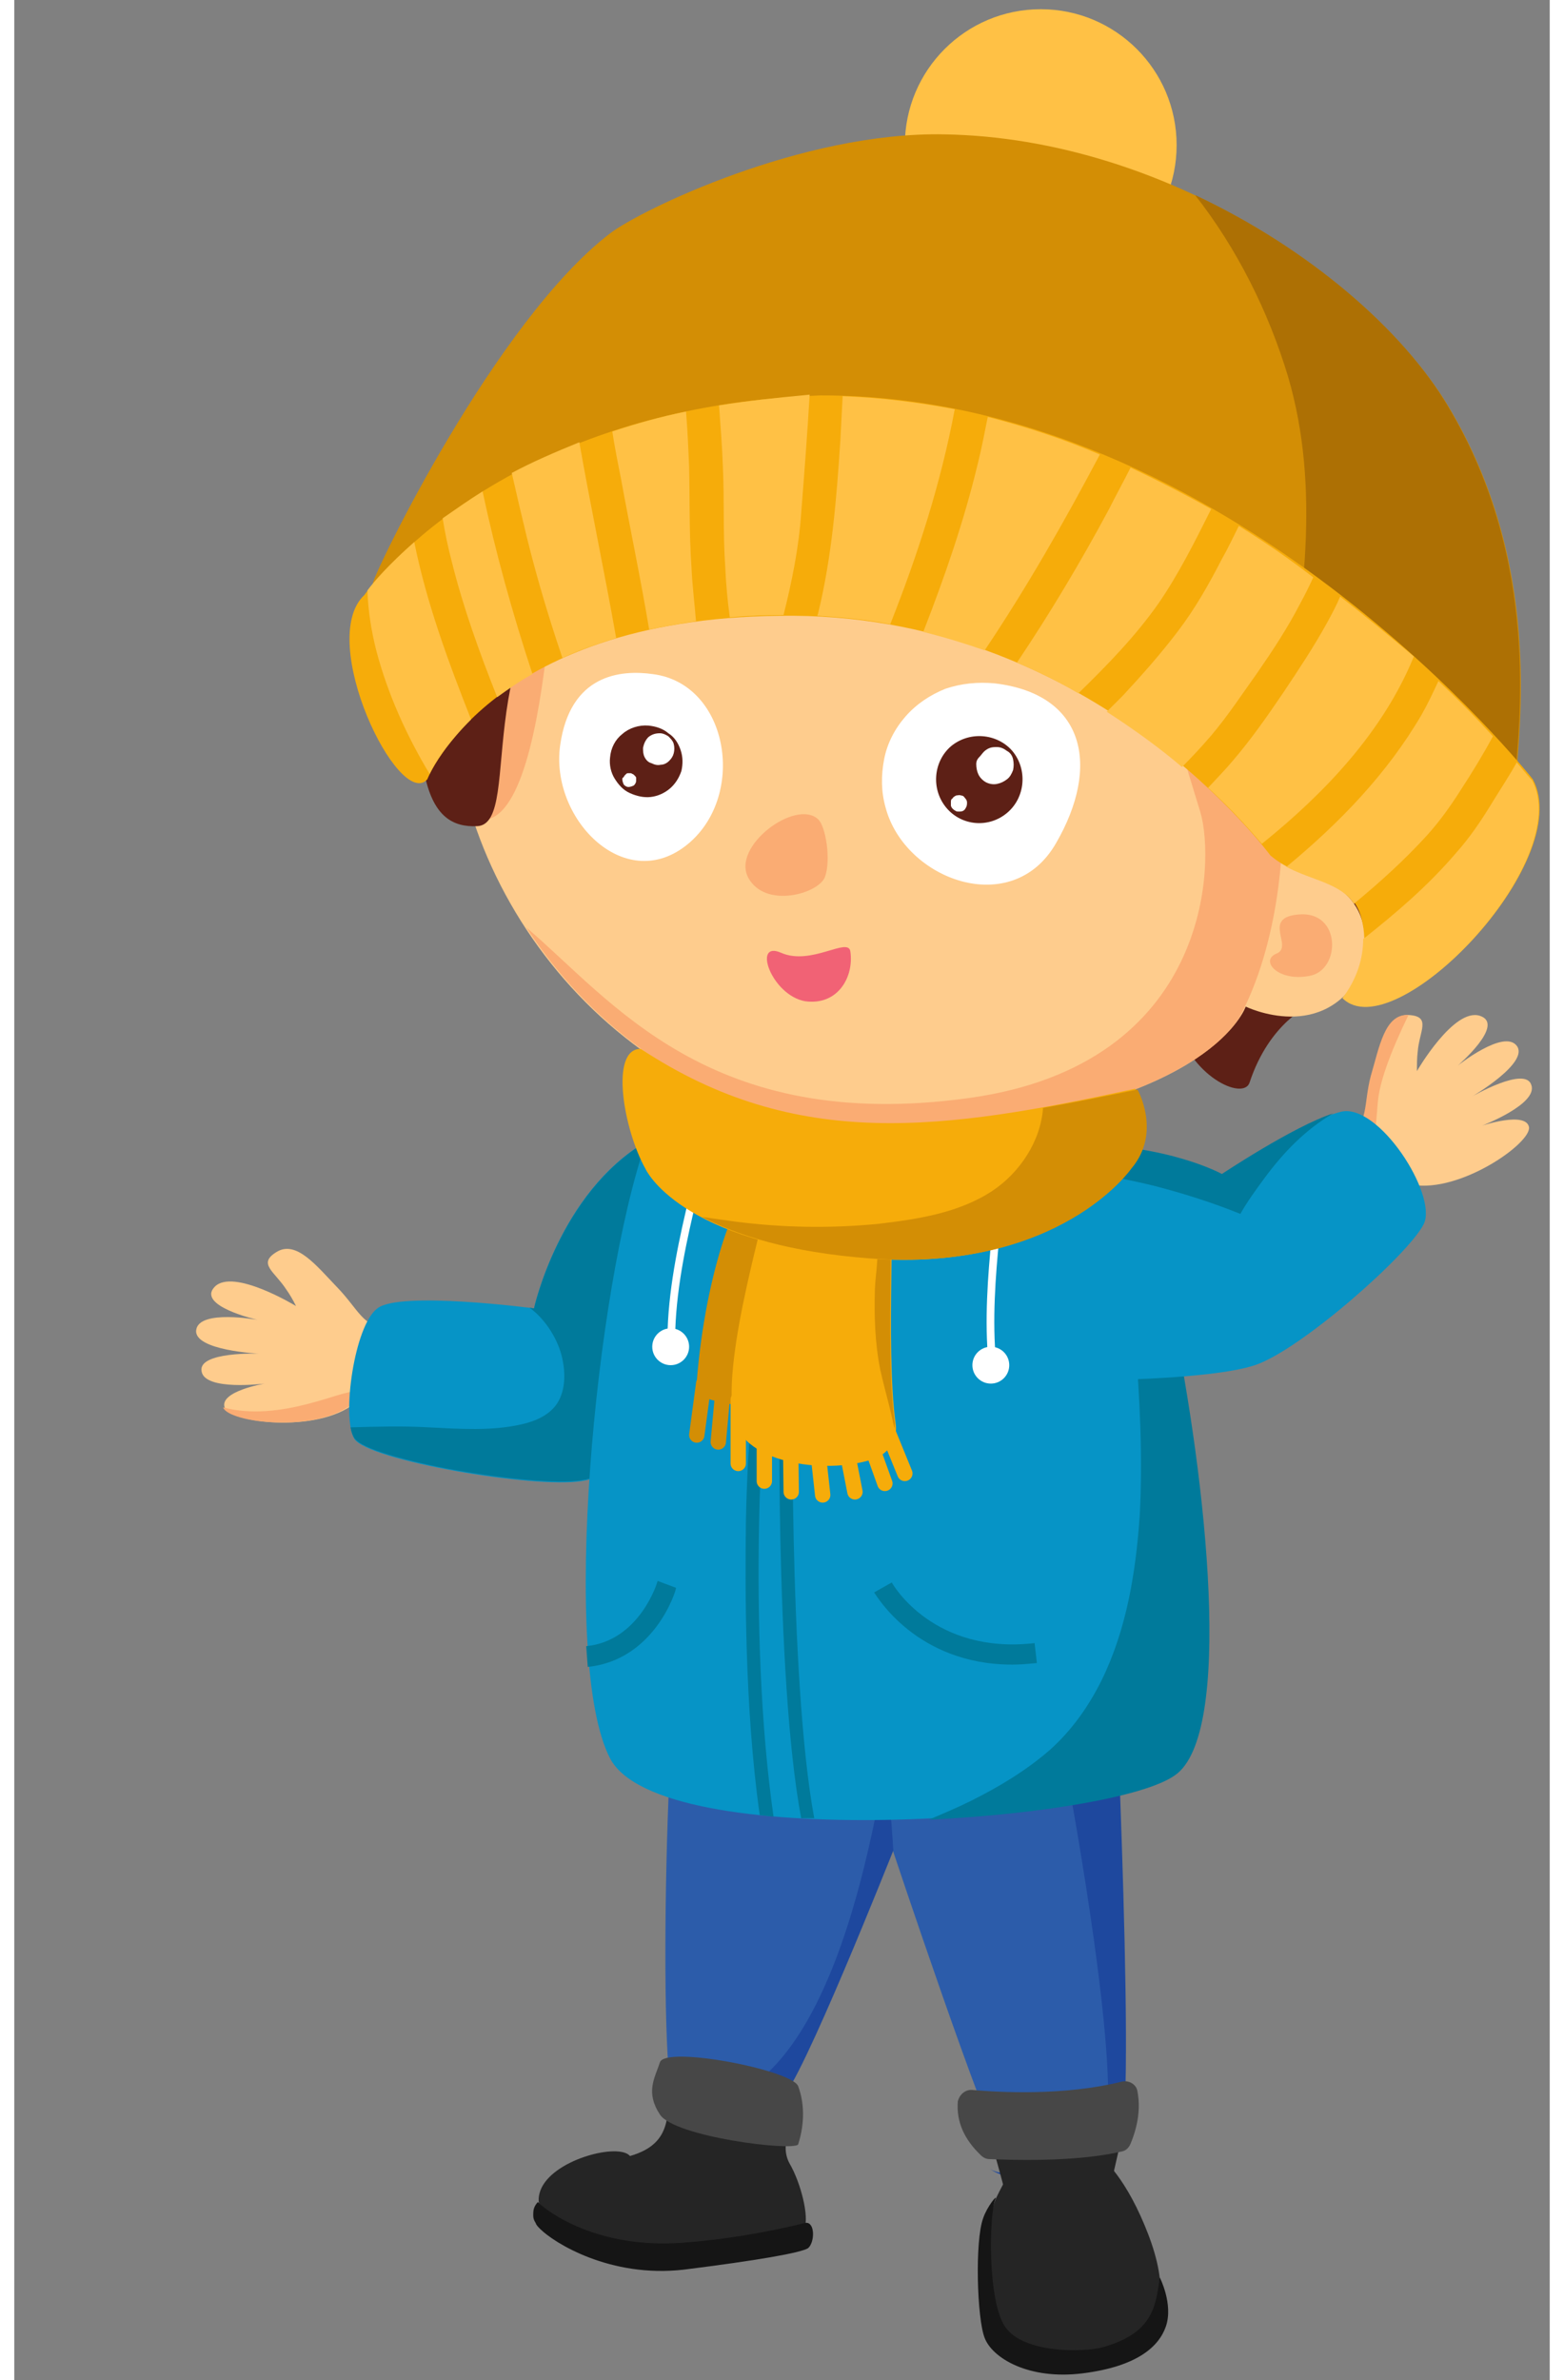 <svg width="230" height="350" viewBox="0 0 200 310" fill="none" xmlns="http://www.w3.org/2000/svg">
<rect x="0" y="0" width="200" height="310" fill="#808080" stroke="none"/>
<style type="text/css">
	.st0{fill:none;}
	.st1{fill:#FECC8D;}
	.st2{fill:#FAAC73;}
	.st3{fill:#5D2016;}
	.st4{fill:#FFFFFF;}
	.st5{fill:#F16275;}
	.st6{fill:#252525;}
	.st7{fill:#151515;}
	.st8{fill:#2C5CAA;}
	.st9{fill:#1E489E;}
	.st10{fill:#E6E7E8;}
	.st11{fill:#474747;}
	.st12{fill:#0694C6;}
	.st13{fill:#007A9B;}
	.st14{fill:none;stroke:#FFFFFF;stroke-miterlimit:10;}
	.st15{fill:#D38E05;}
	.st16{fill:none;stroke:#D38E05;stroke-width:2;stroke-linecap:round;stroke-miterlimit:10;}
	.st17{fill:#F6AC0A;}
	.st18{fill:#FFC145;}
	.st19{fill:none;stroke:#F6AC0A;stroke-width:2;stroke-linecap:round;stroke-miterlimit:10;}
	.st20{fill:#AD7004;}
</style>
<rect x="23.6" y="26.4" class="st0" width="174.1" height="282.8"/>
<path class="st1" d="M71.5,170.2c-0.7,2.3-2.2,4.3-4.2,5.6c-1.3,0.8-13.7-2.5-18.8-2.8c-3.1-0.2-3.7-2.5-6.4-5.3
	c-2.7-2.8-5.4-6.3-8-4.6c-2.4,1.5-0.2,2.5,1.3,4.8c0.5,0.7,0.9,1.4,1.3,2.2c0,0-8.2-5-10.6-2.5c-2.4,2.5,5.6,4.3,5.6,4.3
	s-7.6-1.4-8,1.3s8.2,3.1,8.2,3.1s-8-0.3-7.5,2.3c0.4,2.6,8.2,1.6,8.2,1.6s-5.9,1-5.2,3.1c0.7,2,12,3.4,16.9-0.5c0,0,16.4,5.6,26.5,6
	c11.7,0.4,16.3-14.8,16.3-14.8L71.5,170.2z"/>
<path class="st2" d="M27.2,183.3c7.5,2,15.7-2.4,17.1-2c1.4,0.3,17.3,5.6,25.5,3.7c8.2-1.9,8.8-10.1,8.8-10.1l7.9-1l0.4,0.1
	c0,0-4.6,15.2-16.3,14.8c-10.1-0.4-26.5-6-26.5-6C39.3,186.7,27.9,185.3,27.2,183.3z"/>
<path class="st1" d="M151.1,158.5c2.6-0.2,5.2-0.2,7.8,0c1.5,0.1,10.3-8.7,14.8-10.7c2.9-1.3,2.1-4,3.1-7.7c1.1-3.7,1.8-8.1,4.9-7.9
	c2.9,0.2,1.3,2.1,1.1,4.8c-0.1,0.8-0.1,1.7-0.1,2.5c0,0,4.8-8.3,8.2-7.2c3.4,1.1-2.9,6.5-2.9,6.5s6-4.8,7.7-2.6
	c1.7,2.2-5.8,6.6-5.8,6.6s6.9-4,7.7-1.5c0.9,2.5-6.4,5.3-6.4,5.3s5.7-1.9,6.1,0.2c0.3,2.1-9,8.6-15.2,7.5c0,0-9.1,13.3-18.8,16.3
	c-9.7,3-15.4,1-15.4,1L151.1,158.5z"/>
<path class="st2" d="M158.8,158.5c1.5,0.1,10.3-8.7,14.8-10.7c2.9-1.3,2.1-4,3.1-7.7c1.1-3.7,1.8-8.1,4.9-7.9
	c-1.1,2.3-3.7,7.7-4,11.4c-0.4,4.8-0.2,6-4.1,7.1c-3.9,1-8.9,8.1-11.4,9.8c-2.5,1.7-3.9,6.4-3.3,8.1c0.5,1.4,11-2.1,16.9-6.5
	c-3.4,3.5-7.9,7.3-12.5,8.6c-9.7,2.9-15.4,1-15.4,1l3.2-13.2C153.7,158.2,156.3,158.3,158.8,158.5z"/>
<path class="st3" d="M168.8,130.9c0,0-5.3,2.2-7.9,10.1c-0.8,2.4-7.9-0.8-9.7-8.2c-1.8-7.4,12.8-14.8,12.8-14.8h8L168.8,130.9z"/>
<path class="st1" d="M168.1,113.8c0,0,12.5,2.4,7.6,12.4s-15.3,4.9-15.3,4.9s-4.3,12.8-39.4,16.1c-35,3.4-60-23.5-63.5-50.4
	s16.7-49.1,17.6-49.2C76,47.5,114,48,114,48l32.8,8.9L163,73.6L168.1,113.8z"/>
<path class="st2" d="M121.1,147.2c-24.2,2.3-43.6-9.8-54.4-26.4c11.1,9.4,23.8,26.9,57.7,22.2c31.6-4.4,32-30.8,30.1-37.2
	c-1.9-6.4-4.9-14.1-3.2-23.3c0,0-25.8-0.4-42.7-8c-16.9-7.6-37.9-0.9-39.3,10.7s-4,23.2-9.4,21.4c-1-3.2-1.8-6.5-2.2-9.8
	C54.1,70,74.3,47.8,75.2,47.7C76,47.6,114,48,114,48l32.8,8.9L163,73.7l3.7,29.3l-1.5,4.3c0,0,0.3,12.9-4.9,23.8
	c-0.2,0.5-0.5,0.9-0.7,1.4C157.5,135.8,149.2,144.5,121.1,147.2z"/>
<path class="st4" d="M83.2,87.8c10,1.3,12.3,16.2,4.2,22.4c-8.1,6.2-17.6-3.7-16.3-13.1C72.4,87.8,79,87.2,83.2,87.8z"/>
<path class="st4" d="M127.7,89c11.8,1.4,13.8,10.8,8,20.8c-5.7,10-19.7,4.8-22.2-4.6c-0.6-2.1-0.6-4.2-0.2-6.3s1.4-4,2.8-5.6
	c1.4-1.6,3.2-2.8,5.2-3.6C123.4,89,125.5,88.8,127.7,89z"/>
<path class="st3" d="M121.4,105.2c-2-2.4-1.7-6,0.6-8c2.4-2,6-1.7,8,0.6c2,2.4,1.7,6-0.6,8C127,107.9,123.4,107.6,121.4,105.2z"/>
<path class="st4" d="M125.3,99.5c0,0.5,0.1,1,0.3,1.4c0.2,0.4,0.6,0.8,1,1c0.4,0.2,0.9,0.3,1.4,0.2c0.5-0.1,0.9-0.3,1.3-0.6
	c0.4-0.3,0.6-0.7,0.8-1.2c0.1-0.5,0.1-0.9,0-1.4c-0.1-0.5-0.4-0.9-0.8-1.1c-0.4-0.3-0.8-0.5-1.3-0.5c-0.3,0-0.6,0-0.9,0.1
	c-0.3,0.1-0.6,0.3-0.8,0.5c-0.2,0.2-0.4,0.5-0.6,0.7C125.4,98.9,125.3,99.2,125.3,99.5z"/>
<path class="st4" d="M122,104.5c0,0.1,0,0.3,0,0.4s0.1,0.3,0.2,0.4c0.1,0.1,0.2,0.2,0.4,0.3c0.1,0.1,0.3,0.1,0.4,0.1
	c0.2,0,0.4,0,0.6-0.1c0.2-0.1,0.3-0.3,0.4-0.5c0.1-0.2,0.1-0.4,0.1-0.6c0-0.2-0.1-0.4-0.3-0.6c-0.1-0.2-0.3-0.3-0.5-0.3
	c-0.2-0.1-0.4,0-0.6,0c-0.2,0.1-0.4,0.2-0.5,0.4C122,104.1,122,104.3,122,104.5z"/>
<path class="st3" d="M77.6,98.7c-0.1,0.9,0.1,1.9,0.6,2.7s1.1,1.5,2,1.9s1.8,0.6,2.7,0.5c0.9-0.1,1.8-0.5,2.5-1.1
	c0.7-0.6,1.2-1.4,1.5-2.3c0.2-0.9,0.2-1.8-0.1-2.7s-0.8-1.7-1.6-2.2c-0.7-0.6-1.6-0.9-2.6-1c-1.2-0.1-2.5,0.3-3.4,1.1
	C78.3,96.3,77.7,97.4,77.6,98.7z"/>
<path class="st4" d="M81.9,97.4c0,0.4,0,0.8,0.2,1.2c0.2,0.4,0.5,0.7,0.9,0.8c0.4,0.2,0.8,0.3,1.2,0.2c0.4,0,0.8-0.2,1.1-0.5
	c0.3-0.3,0.5-0.6,0.6-1c0.1-0.4,0.1-0.8,0-1.2s-0.4-0.7-0.7-1c-0.3-0.2-0.7-0.4-1.1-0.4c-0.5,0-1,0.1-1.5,0.5
	C82.2,96.4,82,96.9,81.9,97.4z"/>
<path class="st4" d="M79.2,101.5c0,0.2,0.1,0.5,0.2,0.7c0.2,0.2,0.4,0.3,0.6,0.3c0.2,0,0.5-0.1,0.7-0.2c0.2-0.2,0.3-0.4,0.3-0.6
	c0-0.1,0-0.2,0-0.4c0-0.1-0.1-0.2-0.2-0.3c-0.1-0.1-0.2-0.2-0.3-0.2c-0.1-0.1-0.2-0.1-0.3-0.1c-0.1,0-0.2,0-0.3,0
	c-0.1,0-0.2,0.1-0.3,0.2c-0.1,0.1-0.2,0.2-0.2,0.3C79.2,101.3,79.2,101.4,79.2,101.5z"/>
<path class="st3" d="M130,81.4c0.7-1.3,9.5-0.6,9.7,5.5c0.2,3.9-3.7-1.6-5.7-2C131.9,84.4,129.1,82.9,130,81.4z"/>
<path class="st3" d="M84.8,78.7c-0.4-1.4-9.1-2.7-10.7,3.2c-1,3.8,3.9-0.7,6-0.7C82.2,81.2,85.2,80.4,84.8,78.7z"/>
<path class="st5" d="M108.9,123.9c-0.3-1.9-5.1,1.9-9,0.2c-3.8-1.7-1.3,5.5,3.1,6.3C107.3,131,109.4,127.2,108.9,123.9z"/>
<path class="st2" d="M104.7,106.7c-2.9-2.7-11.3,3.5-9.1,7.6c2.2,4.1,9.2,2.1,10-0.1C106.4,112,105.7,107.6,104.7,106.7z"/>
<path class="st3" d="M156,77.8c0,0,1.3,33.4,12.1,36c9.3,2.2,8.8,10.1,6.2,14.8c0,0,9.3-2.2,15.7-21.8c6.4-19.6,0.2-34.6-9.9-38.6
	c0,0,2-32.5-47.7-40.2c-49.7-7.7-74.2,15.5-78,44.7c-3.8,29.2-0.5,35.2,5.9,34.9c6.4-0.3-2.2-26.5,17.8-38.7
	C98.3,56.7,124.6,78.6,156,77.8z"/>
<path class="st2" d="M167.3,119.1c5.6-0.5,5.5,7.3,1.4,8c-4.1,0.8-6.5-2-4.3-2.9C166.7,123.3,162.4,119.5,167.3,119.1z"/>
<path class="st6" d="M140.9,280.4c0,0,2.9,1.8,5.8,8.2c2.9,6.4,4.4,13.3-1.1,17c-5.5,3.7-14.4,2-17.7-0.7
	c-3.3-2.8-0.9-16.6-0.1-18.4c0.4-1,2.2-4.3,2.9-5.1L140.9,280.4z"/>
<path class="st7" d="M149.2,296.6c0,0,1.8,3.5,0.8,6.4c-0.9,2.6-3.7,5.2-10.8,6.1c-7.1,0.9-11.8-2-12.8-4.6
	c-1-2.5-1.3-12.6-0.2-15.6c0.5-1.5,1.9-3.2,1.6-2.5c-0.8,1.8-1.1,13.3,1.3,16.7c2.4,3.4,10.1,3.3,12.7,2.6
	C148.2,303.9,148.7,300.5,149.2,296.6z"/>
<path class="st6" d="M128.9,287.2c0,0,1.8-3.1,13.3-2.2l0.8,3.2c0,0-10.7-0.1-14.1,2.7L128.9,287.2z"/>
<path class="st1" d="M106.5,247.2c0,0-6.9,30.5-8.1,34c-1.2,3.6-14.3,6.4-14.3,6.4l-5-4.7l0.5-1.1c2.1-0.6,4.1-1.9,5.5-3.6
	c1.9-2.6,2.9-34.7,2.9-34.7L106.5,247.2z"/>
<path class="st2" d="M95.7,270c8-13-0.2-22.6-0.2-22.6l1.4-2l9.6,1.9c0,0-4.4,19.7-6.8,29.3C95.3,277.7,91,277.6,95.7,270z"/>
<path class="st4" d="M85.2,278.3c0.7-1,1.3-6.6,1.8-13c4.9,2.6,11.2,2.7,14.8,2.5c-1.5,6.3-2.9,12-3.3,13.4
	c-1.2,3.6-14.3,6.4-14.3,6.4l-5-4.7l0.5-1.1C81.8,281.2,83.7,280,85.2,278.3z"/>
<path class="st6" d="M100.5,279.3c0.2-2.1,0.6-5.5,1.1-5.5c0,0-15.5-4.9-16-2.5c-0.8,3.7,0.5,7.8-5.4,9.5c-1.4-1.7-9.6,0.3-11.5,4.1
	c-1.9,3.9,3.1,6.8,13.1,9c10,2.2,20.3-1.7,21.1-3.6c0.7-1.6-0.5-6.1-1.9-8.5C100.6,281.1,100.4,280.2,100.5,279.3z"/>
<path class="st7" d="M103.1,289.5c-5.3,1.3-10.7,2.2-16.1,2.6c-10.9,0.8-17.4-3.9-18.8-5.3c-0.2,0.2-0.4,0.5-0.5,0.8
	c-0.1,0.3-0.1,0.6-0.1,1c0,0.3,0.1,0.6,0.3,0.9c0.1,0.3,0.3,0.5,0.6,0.8c1.8,1.8,9.1,6.4,18.7,5.3c9.6-1.2,15.3-2.2,16.2-2.8
	C104.3,292,104.3,289.4,103.1,289.5z"/>
<path class="st8" d="M143.1,207.1c0,0,1.1,66.8-0.1,70.8c-1.8,5.9-9.5,5.1-14.2,2.5c-2.2-2.9-14.4-39.5-14.4-39.5
	s-12.2,30.8-14.6,32.3c-4.6,3.1-7.7,5.6-13.8,0.5c-2.2-1.9-1.2-58.9,1.8-65.3C91,202,111.9,216.1,143.1,207.1z"/>
<path class="st9" d="M113.4,231.1c0.6,1.3,1.1,9.9,1.1,9.9s-12.2,30.8-14.6,32.3c-3.9,2.6-9.6,6.1-13.8,0.5
	C107.7,277.9,112.8,229.8,113.4,231.1z"/>
<path class="st9" d="M123.1,210.1c6.7-0.2,13.4-1.2,19.8-3.1c0,0,3.2,64.6,1.3,71.5c-3.2,7-14.6,6.1-17.2,3.9
	c2.7,2.2,15-1.3,15.3-5.9c1.2-9.6-3.8-38.2-5.7-48.2C132.6,217.3,124,210.2,123.1,210.1z"/>
<path class="st4" d="M111.1,169.4c0,0-4.8-11.1,7.3-18.1c12.1-7,36.9,4.5,38.4,5.3c1.5,0.8-0.5,16.7-2.6,17.6
	c-3.6,1.7-17-6.9-22.4-3.4C126.3,174.3,112.7,169.7,111.1,169.4z"/>
<path class="st4" d="M110.3,149.5c0,0-10.3-2.5-23.7,1.4s-16.9,20.3-17.3,22c-0.4,1.6,15.6,5.9,17.6,4.7c1.9-1.2,2.1-11.9,8.3-13.5
	C101.4,162.6,109.4,150.9,110.3,149.5z"/>
<path class="st2" d="M127.2,145.1c0,0-1.7,3.8-1.2,6.1c0.4,2.3-14.9,4.6-14.9,4.6l-6.1-3.8c0,0-2.2-5.2-1.9-6.6
	C103.3,144.2,127.2,145.1,127.2,145.1z"/>
<path class="st4" d="M123.2,149c0,0-1.6,4.6-10.6,5.4c-9,0.7-7.7-5.8-7.7-5.8s-12.8,0.3-16.8,12.5c-4.1,12.2-4.7,46.3-3.7,50
	c0,0,26.1,18.3,60.8-4.5c0,0-4.4-13.9-4.6-24.3C140.4,171.5,151.9,150.1,123.2,149z"/>
<path class="st8" d="M116.8,161.9c0,0,6.6,33.6,7.6,36.5s-10.7,14.7-13.2,15.2c-2.5,0.5-10.5-10.4-11.2-11.9
	c-0.7-1.4,11.4-40.7,11.4-40.7L116.8,161.9z"/>
<path class="st9" d="M120.1,161.6c0,0-4.2,3.3-7.1,2.9c-2.9-0.3-6-5-6-5l3.9-4.9c0,0,0.4-0.9,3.8-0.1
	C118.1,155.3,121.8,158.7,120.1,161.6z"/>
<path class="st9" d="M103.3,188.1l17.7,16.6c-1.4,1.6-2.8,3.2-4.3,4.7l-15.1-15.2C102.1,192.4,102.7,190.3,103.3,188.1z"/>
<path class="st9" d="M106.9,175.9l15.7,14.9c0.8,4,1.5,7,1.8,7.7c0.1,0.3,0.1,0.6,0,0.9l-19-18.2
	C105.8,179.4,106.4,177.6,106.9,175.9z"/>
<path class="st10" d="M124.7,147.7c4.5,0.2,3.8,0.6,4.9,3.2c1.1,2.6-4.6,10.3-7.8,11.9c-3.2,1.6-6.9-7.2-8.2-8.1
	C112.3,153.9,122.9,147.7,124.7,147.7z"/>
<path class="st10" d="M105.4,148.3c-3.6,0-3.1,0.3-4.1,2.4c-1,2,3.1,8.3,5.6,9.7c2.5,1.4,5.8-5.5,6.9-6.1
	C114.9,153.7,106.8,148.3,105.4,148.3z"/>
<path class="st11" d="M84.1,268.6c-0.7,2.1-1.9,3.9,0,6.8c1.9,2.9,17.2,4.8,18,3.9c0.9-2.8,0.8-5.5,0-7.6S84.8,266.4,84.1,268.6z"/>
<path class="st6" d="M128.9,284.9c-0.1-0.5-2.7-9.8-2.7-9.8c6.2,1.4,12.6,1,19.1-1.4l-2.3,10.1C139.6,286.8,134.8,287.2,128.9,284.9
	z"/>
<path class="st11" d="M124.8,272.2c3.4,0.3,12,0.8,19.5-1.1c0.9-0.2,1.9,0.4,2,1.3c0.4,2.1,0.1,4.4-0.9,6.8c-0.2,0.5-0.6,0.9-1.1,1
	c-4.3,1-10.3,1.3-17.3,1c-0.4,0-0.8-0.2-1.1-0.5c-2.2-2.1-3.2-4.4-3-7C123.1,272.8,123.9,272.1,124.8,272.2z"/>
<path class="st12" d="M47.3,170.4c-3,2.2-4.7,14.2-3,17c1.8,2.8,23.4,6.5,29.6,5.5c6.2-0.9,16.8-9.9,15.7-10.6
	c-1.1-0.7,0.9-29.3,0.9-29.3s3.1-10.9-8.2-4.3s-14.6,21.7-14.6,21.7S50.2,168.1,47.3,170.4z"/>
<path class="st13" d="M82.3,148.7c-11.3,6.7-14.6,21.7-14.6,21.7s-0.2,0-0.6-0.1c2.2,1.6,3.8,4.3,4.3,6.7c0.4,1.9,0.4,4.1-0.7,5.8
	c-1,1.5-2.8,2.3-4.6,2.7c-3.9,0.9-8.1,0.6-12.1,0.4c-3.4-0.2-6.8-0.1-10.2,0c0.1,0.6,0.3,1.1,0.5,1.4c1.8,2.8,23.4,6.5,29.6,5.5
	c6.2-0.9,16.8-9.9,15.7-10.6c-1.1-0.7,0.9-29.3,0.9-29.3S93.6,142.1,82.3,148.7z"/>
<path class="st12" d="M82.3,148.7c-6.7,19.2-11.2,67.8-4.7,80.3s64.6,8.2,73.5,2.1c12-8.3-3.5-85.2-8.1-83.4L82.3,148.7z"/>
<path class="st13" d="M146,174.5c0.6,7.6,1,15.2,0.6,22.8c-0.5,7.4-1.7,14.9-5,21.6c-1.7,3.4-3.9,6.5-6.7,9
	c-3.1,2.7-6.6,4.8-10.2,6.6c-1.8,0.9-3.7,1.7-5.6,2.5c14.5-0.7,28.2-3,32.1-5.8c7.6-5.3,4.2-37.9-0.5-60.7
	C149,171.8,147.5,173.1,146,174.5z"/>
<g>
	<path class="st13" d="M97.1,236.4c-2-14.1-1.9-30-1.8-38.3c0.1-5.3,0.4-10.4,0.7-14.4c0.5-6.2,0.9-6.4,1.3-6.6l0.8,1.6
		c0.2-0.1,0.3-0.3,0.3-0.3c-0.9,2.1-3,33.9,0.5,58.2L97.1,236.4z"/>
</g>
<g>
	<path class="st13" d="M102.5,236.8c-3.5-18.5-2.8-58.6-2.8-59l1.7,0c0,0.4-0.6,40.7,2.8,59L102.5,236.8z"/>
</g>
<path class="st12" d="M137.9,149.1c12.4,0,19.4,3.9,19.4,3.9s10.6-7,15.5-8.2c4.9-1.2,12.6,10.8,10.8,14.6c-1.9,3.9-16,16.4-22,18.4
	c-6,2-22.8,2-22.8,2S125.5,149.1,137.9,149.1z"/>
<path class="st13" d="M135.7,152.2c4.3,0.5,8.5,1.2,12.6,2.2c3.9,1,7.7,2.2,11.4,3.7c0.9-1.6,2-3.1,3.1-4.6c2.5-3.4,5.4-6.4,9-8.5
	c-5.2,1.7-14.5,7.9-14.5,7.9s-7-3.9-19.4-3.9c-2.4,0-3.8,1.1-4.6,3C134.1,152.1,134.9,152.2,135.7,152.2z"/>
<g>
	<path class="st13" d="M130,216.8c-12.5,0-17.7-9-18-9.4l2.3-1.3l-1.1,0.6l1.1-0.6c0.2,0.4,5.5,9.4,18.6,7.9l0.3,2.6
		C132.1,216.7,131.1,216.8,130,216.8z"/>
</g>
<g>
	<path class="st13" d="M74.7,217.1l-0.2-2.7c7-0.7,9.3-8.4,9.3-8.5l2.4,0.9C86.2,207.2,83.4,216.2,74.7,217.1z"/>
</g>
<path class="st14" d="M128.1,151.7c1.2,2.2-1.8,14.8-0.7,25.8"/>
<path class="st14" d="M90.1,145.8c1.1,2.5-4.1,15.4-4.5,27.4"/>
<circle class="st4" cx="85.5" cy="175.4" r="2.4"/>
<circle class="st4" cx="127.2" cy="177.8" r="2.4"/>
<path class="st15" d="M95.9,155.4c-1.6-0.9-6.2,11-7.1,26c1.8,1.5,8.2,1.9,8.2,1.9l4.6-26.5L95.9,155.4z"/>
<line class="st16" x1="89.8" y1="180.2" x2="88.9" y2="186.9"/>
<line class="st16" x1="92.3" y1="181.3" x2="91.7" y2="187.8"/>
<path class="st17" d="M98,155.9c0.3,1.3-5.9,20.7-4.3,28.7c1.2,6.3,12.8,7.5,18.5,5.3c1.8-0.7,2.9-2.6,2.6-4.5
	c-1.4-9.9,0.2-31.1-0.9-31.1C112.6,154.4,98,155.9,98,155.9z"/>
<path class="st15" d="M112.1,167.9c-0.1,3.5,0,7,0.7,10.5c0.6,2.7,1.4,5.3,1.9,8c0-0.3,0-0.7,0-1c-1.4-9.9,0.2-31.1-0.9-31.1
	c-0.1,0-0.4,0-0.8,0.1c-0.2,1.5-0.5,3-0.7,4.5c0.1,0.2,0.1,0.4,0.1,0.5c0,0.3-0.1,0.6-0.2,0.8c0,0.1,0,0.1-0.1,0.2c0,0,0,0,0,0.1
	c0,0.1,0,0.1,0,0.2C112.8,163,112.2,165.5,112.1,167.9z"/>
<circle class="st18" cx="133.7" cy="18.9" r="17.7"/>
<line class="st19" x1="94.3" y1="182.3" x2="94.3" y2="190.6"/>
<line class="st19" x1="112.9" y1="184.3" x2="116" y2="191.9"/>
<line class="st19" x1="104.4" y1="186.5" x2="105.3" y2="194.7"/>
<line class="st19" x1="101.1" y1="186" x2="101.2" y2="194.3"/>
<line class="st19" x1="97.7" y1="184.6" x2="97.7" y2="192.9"/>
<line class="st19" x1="107.9" y1="186.1" x2="109.5" y2="194.3"/>
<line class="st19" x1="110.6" y1="185.4" x2="113.4" y2="193.2"/>
<path class="st17" d="M81.6,136.6c-4.1,0-2.2,10.6,0.6,15.6c0,0,4.3,9.8,29,11.7s34-11.7,34-11.7c4-4.8,0.8-10.4,0.8-10.4
	C121.1,147.2,101.9,150,81.6,136.6z"/>
<path class="st15" d="M146.3,141.9c-4.3,0.9-8.4,1.7-12.3,2.4c-0.3,4.3-3,8.4-6.6,10.8c-4.4,2.9-9.8,3.7-14.9,4.3
	c-6.2,0.6-12.4,0.5-18.6-0.3c-1.4-0.2-2.9-0.4-4.3-0.6c4.4,2.3,11.2,4.6,21.9,5.4c24.7,1.8,34-11.7,34-11.7
	C149.5,147.5,146.3,141.9,146.3,141.9z"/>
<path class="st15" d="M46.7,76c0.2-1.5,16-34.2,30.9-45.6c3.9-3,25-13.3,43.6-12.9c28.7,0.5,55.8,19,65.7,35.6
	c12.1,20.3,9.2,41.3,8.6,49.5l-76.4-22l-31.1-7L46.7,76"/>
<path class="st20" d="M186.8,53c-5.9-10-18.1-20.6-33-27.6c5.5,7,9.6,15.3,12.1,23.6c4.3,14.6,2,30-0.7,44.7l30.2,8.7
	C196,94.3,198.9,73.3,186.8,53z"/>
<path class="st17" d="M53.8,101.5c0,0,8.4-21.6,47.8-21.3s62,31.2,62,31.2c4.4,3.8,10.5,2.7,11.9,8.3c0.8,3.2,0.3,6.9-2.4,10.2
	c6.7,6.7,30.4-17.7,24.7-28.4c0,0-39.4-50.1-92.8-50c-42.5,1.5-59.4,26-59.4,26C39.3,83.4,50.1,105.6,53.8,101.5z"/>
<path class="st18" d="M79,62.2c1.2,6.6,2.6,13.2,3.7,19.8c1.9-0.4,4-0.8,6.1-1.1c-0.2-2.4-0.5-4.8-0.6-7.2
	c-0.3-4.3-0.2-8.6-0.3-12.9c-0.1-2.4-0.2-4.8-0.4-7.2c-3.4,0.7-6.6,1.6-9.6,2.6C78.2,58.2,78.6,60.2,79,62.2z"/>
<path class="st18" d="M66.2,67.6c1.4,6.1,3.2,12.2,5.2,18.1c2.1-1,4.4-1.8,7-2.6c-1.5-8.5-3.3-17-4.8-25.5c-3.2,1.3-6.2,2.6-8.8,4
	C65.3,63.7,65.7,65.6,66.2,67.6z"/>
<path class="st18" d="M57,73.2c1.5,6,3.6,11.8,5.9,17.6c1.4-1,2.9-2.1,4.6-3C64.9,79.9,62.7,72,61,64c-1.9,1.2-3.6,2.4-5.2,3.5
	C56.1,69.4,56.5,71.3,57,73.2z"/>
<path class="st18" d="M47.2,84.9c1.5,5.6,3.9,10.9,6.9,15.9c0.6-1.3,2.3-4,5.4-7.1c-3-7.6-5.8-15.2-7.4-23.1
	c-3.3,2.9-5.3,5.2-6.1,6.3C46.1,79.6,46.5,82.2,47.2,84.9z"/>
<path class="st18" d="M91.8,52.8c0.2,2.7,0.4,5.3,0.5,8c0.2,4.3,0,8.6,0.3,12.9c0.1,2.3,0.3,4.5,0.6,6.7c2.2-0.2,4.6-0.3,7-0.3
	c1.1-4.4,2-8.8,2.3-13.3c0.4-5.1,0.8-10.2,1.1-15.4C99.4,51.8,95.5,52.2,91.8,52.8z"/>
<path class="st18" d="M107.9,51.6c-0.1,1.9-0.2,3.9-0.3,5.8c-0.5,7.6-1.1,15.1-2.9,22.5c0,0.1-0.1,0.2-0.1,0.3
	c3.3,0.2,6.4,0.5,9.5,1.1c3.6-9.1,6.6-18.4,8.4-28C117.8,52.4,112.9,51.8,107.9,51.6z"/>
<path class="st18" d="M126.8,54.3c-0.4,2-0.8,4.1-1.3,6.1c-1.8,7.5-4.3,14.7-7.1,21.9c2.8,0.7,5.4,1.5,8,2.4
	c5.5-8.2,10.4-16.8,15-25.5C136.7,57.2,131.9,55.6,126.8,54.3z"/>
<path class="st18" d="M145.4,60.9c-0.9,1.8-1.9,3.6-2.8,5.4c-3.7,6.9-7.7,13.6-12,20c2.8,1.2,5.5,2.5,8,4c3.8-3.7,7.5-7.5,10.5-11.8
	c2.6-3.8,4.7-8,6.8-12.2C152.5,64.4,149,62.6,145.4,60.9z"/>
<path class="st18" d="M159.5,68.5c-0.7,1.4-1.4,2.9-2.2,4.3c-1.7,3.3-3.5,6.5-5.8,9.5c-2.2,2.9-4.6,5.6-7.1,8.3
	c-0.7,0.7-1.4,1.4-2.1,2.1c3.7,2.4,7,4.8,9.8,7.2c1.3-1.3,2.6-2.7,3.8-4.1c2.2-2.6,4.1-5.5,6.1-8.3c2-2.9,3.9-5.8,5.5-8.9
	c0.6-1.1,1.2-2.3,1.7-3.4C166.1,72.8,162.9,70.6,159.5,68.5z"/>
<path class="st18" d="M172.7,77.7c-0.5,1.2-1.1,2.3-1.7,3.4c-1.7,3.1-3.7,6.1-5.7,9.1c-2.1,3.1-4.2,6.1-6.6,8.9
	c-1,1.2-2.1,2.3-3.2,3.5c3.4,3.1,5.7,5.8,7,7.3c8.2-6.6,15.8-14.6,19.8-24.4C179.3,83,176.2,80.4,172.7,77.7z"/>
<path class="st18" d="M185.5,88.7c-0.7,1.5-1.4,3-2.2,4.4c-4.5,7.7-10.7,14.1-17.6,19.8c3.4,1.8,7,2.1,8.8,4.8
	c3.4-2.8,6.7-5.8,9.6-9c1.6-1.8,2.9-3.6,4.3-5.8c1.5-2.3,2.9-4.6,4.2-7C190.7,93.8,188.4,91.4,185.5,88.7z"/>
<path class="st18" d="M195.7,99.3c-1,1.8-2.2,3.6-3.3,5.4c-1.4,2.3-2.9,4.5-4.7,6.5c-3.6,4.2-7.7,7.7-12,11.1c0,2.5-0.8,5.2-2.7,7.7
	c6.7,6.7,30.4-17.7,24.7-28.4C197.6,101.6,196.9,100.7,195.7,99.3z"/>
</svg>
